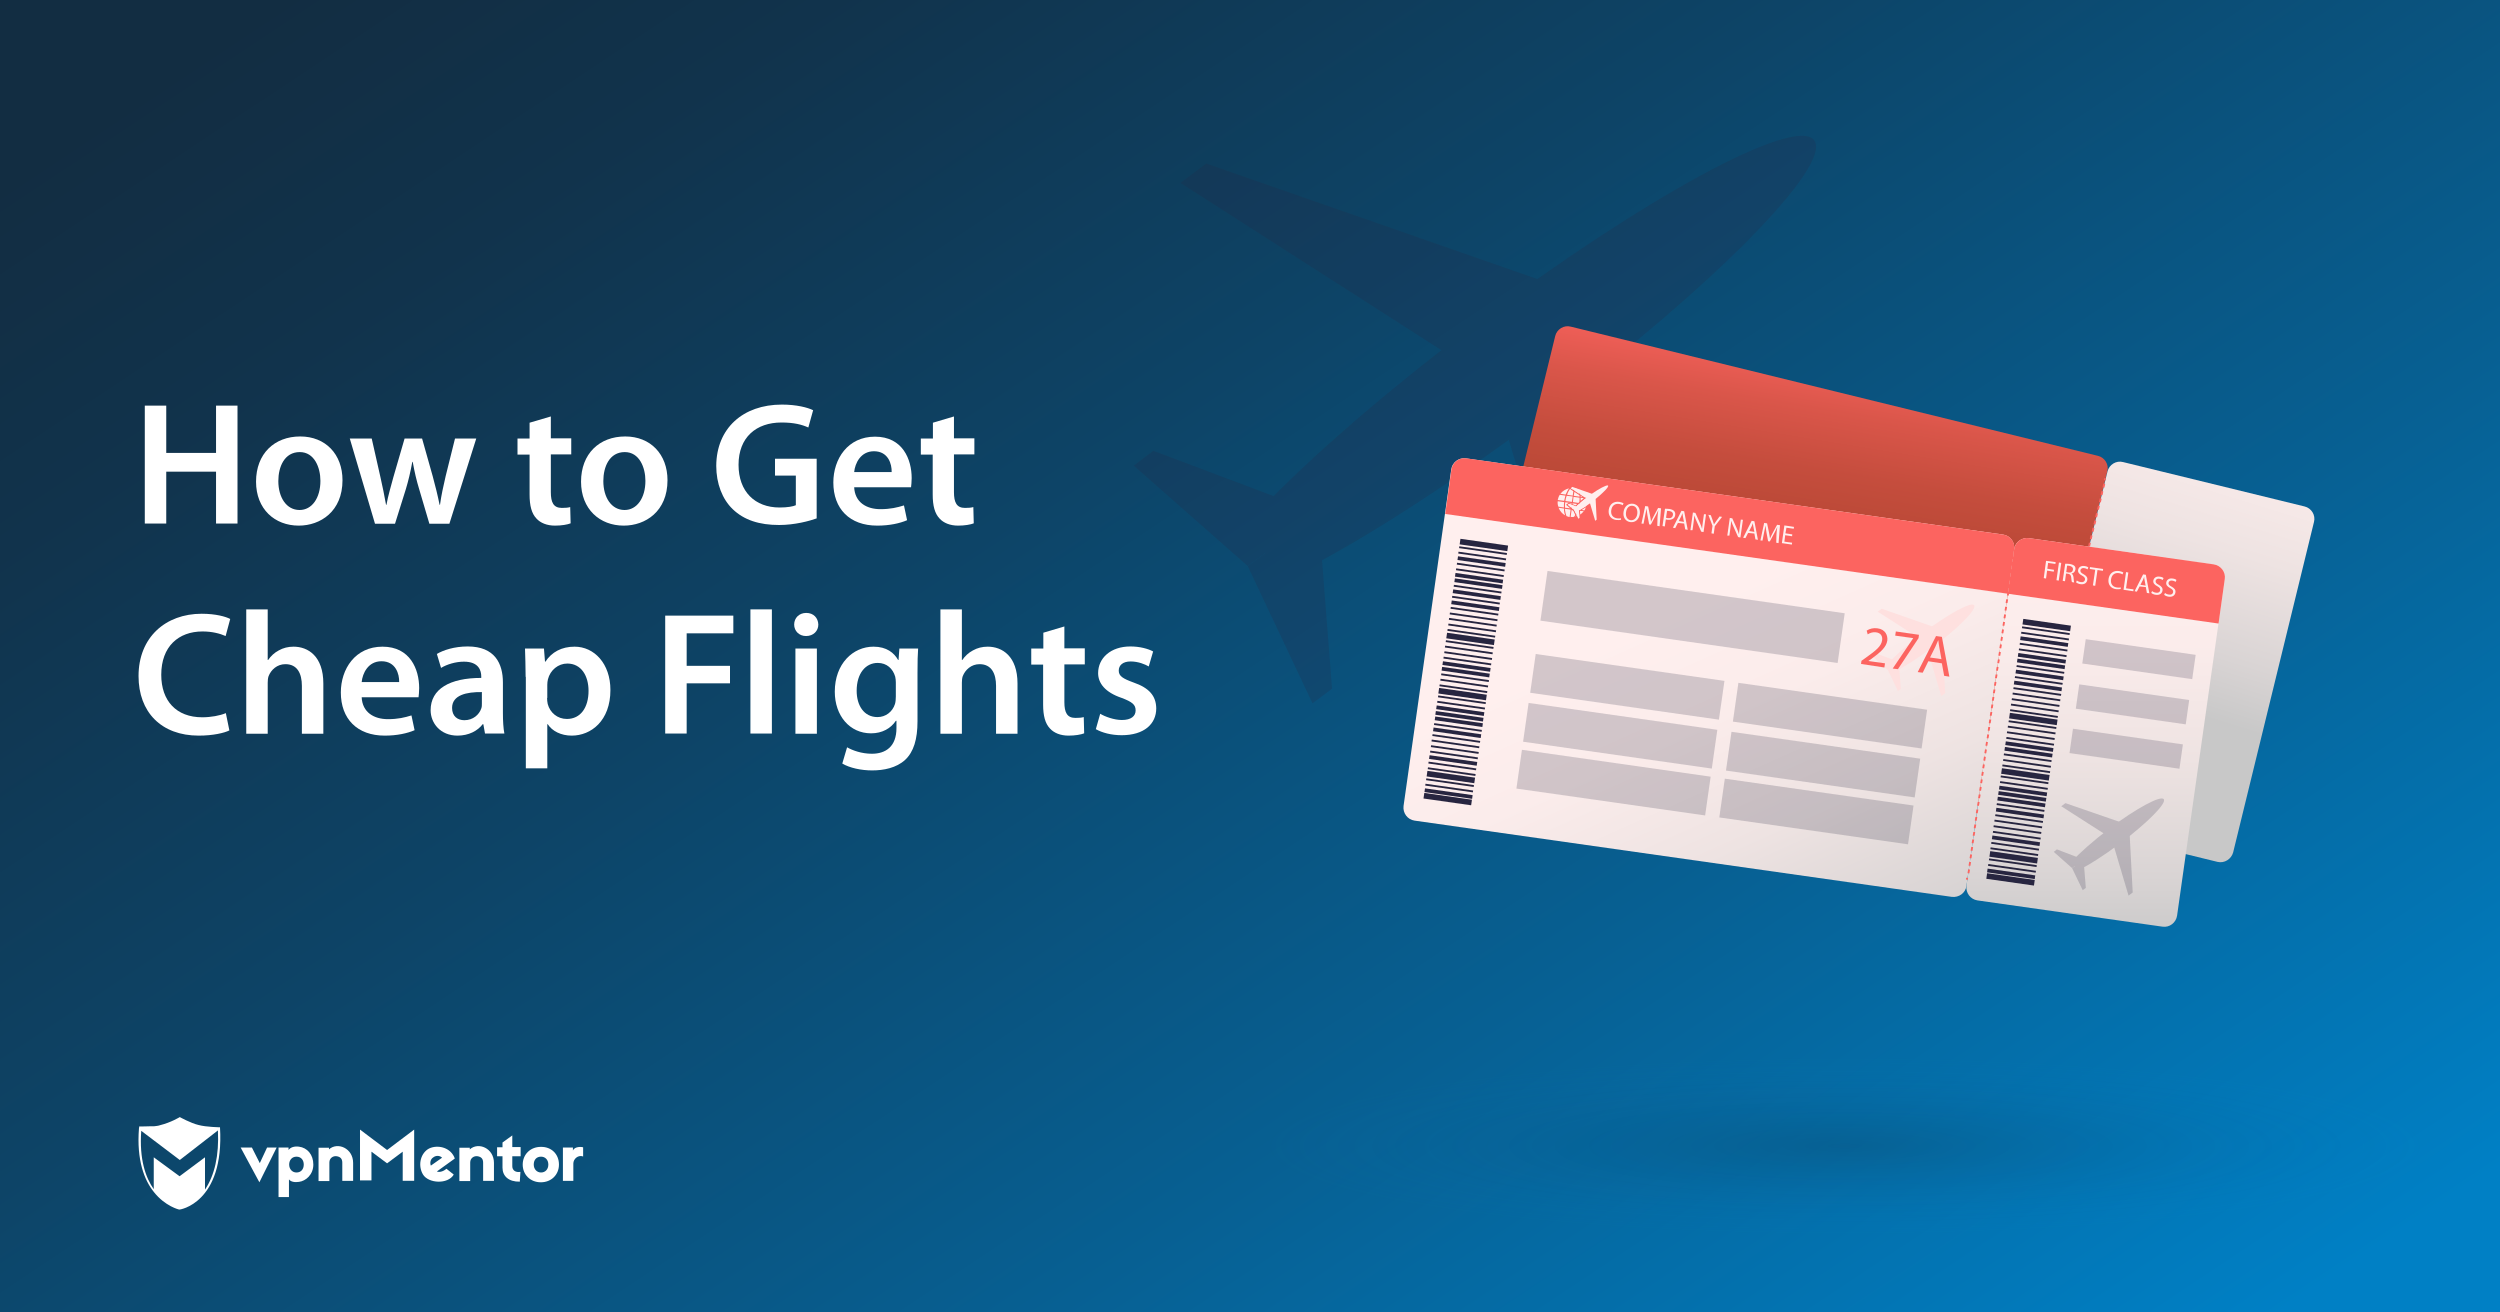 <?xml version="1.0" encoding="utf-8"?>
<!-- Generator: Adobe Illustrator 18.0.0, SVG Export Plug-In . SVG Version: 6.00 Build 0)  -->
<!DOCTYPE svg PUBLIC "-//W3C//DTD SVG 1.1//EN" "http://www.w3.org/Graphics/SVG/1.1/DTD/svg11.dtd">
<svg version="1.1" id="Layer_1" xmlns="http://www.w3.org/2000/svg" xmlns:xlink="http://www.w3.org/1999/xlink" x="0px" y="0px"
	 viewBox="0 0 1200 630" enable-background="new 0 0 1200 630" xml:space="preserve">
<rect x="0" y="0" width="1200" height="630" fill="#333333" stroke="none"/>
<linearGradient id="SVGID_1_" gradientUnits="userSpaceOnUse" x1="311.151" y1="-119.751" x2="897.152" y2="762.249">
	<stop  offset="0" style="stop-color:#122D42"/>
	<stop  offset="0.141" style="stop-color:#11334C"/>
	<stop  offset="0.381" style="stop-color:#0D4467"/>
	<stop  offset="0.691" style="stop-color:#076093"/>
	<stop  offset="1" style="stop-color:#0080C5"/>
</linearGradient>
<rect fill="url(#SVGID_1_)" width="1200" height="630"/>
<g opacity="0.2">
	<polygon fill="#272540" points="757.6,140.8 579,78.5 566.6,87.8 707.8,178.3 	"/>
	<polygon fill="#272540" points="768.7,155.6 778.9,344.5 766.5,353.9 718.9,193.1 	"/>
	<g>
		<polygon fill="#272540" points="632.8,246.2 553.6,216.4 544.2,223.5 598.9,271.7 		"/>
		<polygon fill="#272540" points="632.8,246.2 639.4,330.6 630,337.6 598.9,271.7 		"/>
	</g>
	<g>
		<path fill="#272540" d="M741.4,198.4C821.9,138,879.8,79.3,870.8,67.3c-9-11.9-81.5,27.4-161.9,87.8
			c-48.5,36.4-88.8,72.2-111.2,97.5l19.1,25.4C647.3,263.6,692.9,234.9,741.4,198.4z"/>
	</g>
</g>
<g>
	<g>
		
			<linearGradient id="SVGID_2_" gradientUnits="userSpaceOnUse" x1="876.707" y1="167.635" x2="867.182" y2="284.317" gradientTransform="matrix(0.997 8.070683e-002 -8.070683e-002 0.997 17.195 -74.182)">
			<stop  offset="0" style="stop-color:#FC6460"/>
			<stop  offset="3.042114e-002" style="stop-color:#F8625D"/>
			<stop  offset="0.282" style="stop-color:#DA564A"/>
			<stop  offset="0.531" style="stop-color:#C54D3D"/>
			<stop  offset="0.773" style="stop-color:#B84835"/>
			<stop  offset="1" style="stop-color:#B44632"/>
		</linearGradient>
		<path fill="url(#SVGID_2_)" d="M965.2,389.4l-253-62c-3.3-0.8-5.4-4.2-4.5-7.5l38.8-158.6c0.8-3.3,4.2-5.4,7.5-4.5l253,62
			c3.3,0.8,5.4,4.2,4.5,7.5l-38.8,158.6C971.9,388.2,968.5,390.2,965.2,389.4z"/>
		
			<linearGradient id="SVGID_3_" gradientUnits="userSpaceOnUse" x1="1048.245" y1="328.383" x2="1086.346" y2="156.93" gradientTransform="matrix(0.997 8.070683e-002 -8.070683e-002 0.997 17.195 -74.182)">
			<stop  offset="0" style="stop-color:#C8C8C8"/>
			<stop  offset="0.174" style="stop-color:#D9D4D4"/>
			<stop  offset="0.459" style="stop-color:#EEE3E2"/>
			<stop  offset="0.738" style="stop-color:#FBECEB"/>
			<stop  offset="1" style="stop-color:#FFEFEE"/>
		</linearGradient>
		<path fill="url(#SVGID_3_)" d="M1064.4,413.7l-87.1-21.3c-3.3-0.8-5.4-4.2-4.5-7.5l38.8-158.6c0.8-3.3,4.2-5.4,7.5-4.5l87.1,21.3
			c3.3,0.8,5.4,4.2,4.5,7.5l-38.8,158.6C1071,412.4,1067.7,414.5,1064.4,413.7z"/>
		<g>
			<g>
				
					<rect x="1010.2" y="229.6" transform="matrix(0.971 0.238 -0.238 0.971 83.771 -233.874)" fill="#FC6460" width="0.9" height="0.9"/>
			</g>
			<g>
				<path fill="#FC6460" d="M974.6,379l-0.9-0.2l0.4-1.8l0.9,0.2L974.6,379z M975.5,375.4l-0.9-0.2l0.4-1.8l0.9,0.2L975.5,375.4z
					 M976.3,371.9l-0.9-0.2l0.4-1.8l0.9,0.2L976.3,371.9z M977.2,368.4l-0.9-0.2l0.4-1.8l0.9,0.2L977.2,368.4z M978.1,364.8
					l-0.9-0.2l0.4-1.8l0.9,0.2L978.1,364.8z M978.9,361.3l-0.9-0.2l0.4-1.8l0.9,0.2L978.9,361.3z M979.8,357.8l-0.9-0.2l0.4-1.8
					l0.9,0.2L979.8,357.8z M980.7,354.2l-0.9-0.2l0.4-1.8l0.9,0.2L980.7,354.2z M981.5,350.7l-0.9-0.2l0.4-1.8l0.9,0.2L981.5,350.7z
					 M982.4,347.2l-0.9-0.2l0.4-1.8l0.9,0.2L982.4,347.2z M983.3,343.6l-0.9-0.2l0.4-1.8l0.9,0.2L983.3,343.6z M984.1,340.1
					l-0.9-0.2l0.4-1.8l0.9,0.2L984.1,340.1z M985,336.6l-0.9-0.2l0.4-1.8l0.9,0.2L985,336.6z M985.9,333l-0.9-0.2l0.4-1.8l0.9,0.2
					L985.9,333z M986.7,329.5l-0.9-0.2l0.4-1.8l0.9,0.2L986.7,329.5z M987.6,326l-0.9-0.2l0.4-1.8l0.9,0.2L987.6,326z M988.5,322.4
					l-0.9-0.2l0.4-1.8l0.9,0.2L988.5,322.4z M989.3,318.9l-0.9-0.2l0.4-1.8l0.9,0.2L989.3,318.9z M990.2,315.4l-0.9-0.2l0.4-1.8
					l0.9,0.2L990.2,315.4z M991.1,311.8l-0.9-0.2l0.4-1.8l0.9,0.2L991.1,311.8z M991.9,308.3l-0.9-0.2l0.4-1.8l0.9,0.2L991.9,308.3z
					 M992.8,304.8l-0.9-0.2l0.4-1.8l0.9,0.2L992.8,304.8z M993.6,301.2l-0.9-0.2l0.4-1.8l0.9,0.2L993.6,301.2z M994.5,297.7
					l-0.9-0.2l0.4-1.8l0.9,0.2L994.5,297.7z M995.4,294.2l-0.9-0.2l0.4-1.8l0.9,0.2L995.4,294.2z M996.2,290.6l-0.9-0.2l0.4-1.8
					l0.9,0.2L996.2,290.6z M997.1,287.1l-0.9-0.2l0.4-1.8l0.9,0.2L997.1,287.1z M998,283.6l-0.9-0.2l0.4-1.8l0.9,0.2L998,283.6z
					 M998.8,280.1l-0.9-0.2l0.4-1.8l0.9,0.2L998.8,280.1z M999.7,276.5l-0.9-0.2l0.4-1.8l0.9,0.2L999.7,276.5z M1000.6,273l-0.9-0.2
					l0.4-1.8l0.9,0.2L1000.6,273z M1001.4,269.5l-0.9-0.2l0.4-1.8l0.9,0.2L1001.4,269.5z M1002.3,265.9l-0.9-0.2l0.4-1.8l0.9,0.2
					L1002.3,265.9z M1003.2,262.4l-0.9-0.2l0.4-1.8l0.9,0.2L1003.2,262.4z M1004,258.9l-0.9-0.2l0.4-1.8l0.9,0.2L1004,258.9z
					 M1004.9,255.3l-0.9-0.2l0.4-1.8l0.9,0.2L1004.9,255.3z M1005.8,251.8l-0.9-0.2l0.4-1.8l0.9,0.2L1005.8,251.8z M1006.6,248.3
					l-0.9-0.2l0.4-1.8l0.9,0.2L1006.6,248.3z M1007.5,244.7l-0.9-0.2l0.4-1.8l0.9,0.2L1007.5,244.7z M1008.4,241.2l-0.9-0.2l0.4-1.8
					l0.9,0.2L1008.4,241.2z M1009.2,237.7l-0.9-0.2l0.4-1.8l0.9,0.2L1009.2,237.7z M1010.1,234.1l-0.9-0.2l0.4-1.8l0.9,0.2
					L1010.1,234.1z"/>
			</g>
			<g>
				
					<rect x="973.2" y="380.6" transform="matrix(0.971 0.238 -0.238 0.971 118.64 -220.734)" fill="#FC6460" width="0.9" height="0.9"/>
			</g>
		</g>
	</g>
	<g>
		
			<linearGradient id="SVGID_4_" gradientUnits="userSpaceOnUse" x1="918.205" y1="489.057" x2="814.595" y2="300.219" gradientTransform="matrix(0.997 8.070683e-002 -8.070683e-002 0.997 17.195 -74.182)">
			<stop  offset="0" style="stop-color:#C8C8C8"/>
			<stop  offset="0.174" style="stop-color:#D9D4D4"/>
			<stop  offset="0.459" style="stop-color:#EEE3E2"/>
			<stop  offset="0.738" style="stop-color:#FBECEB"/>
			<stop  offset="1" style="stop-color:#FFEFEE"/>
		</linearGradient>
		<path fill="url(#SVGID_4_)" d="M936.9,430.5L679,393.9c-3.4-0.5-5.7-3.6-5.3-7l22.9-161.6c0.5-3.4,3.6-5.7,7-5.3l257.9,36.6
			c3.4,0.5,5.7,3.6,5.3,7l-22.9,161.6C943.5,428.6,940.3,430.9,936.9,430.5z"/>
		<g>
			<polygon fill="#FEE0DF" points="930.4,301.7 903.2,292.2 901.3,293.6 922.8,307.4 			"/>
			<polygon fill="#FEE0DF" points="932.1,303.9 933.7,332.7 931.8,334.1 924.5,309.6 			"/>
			<g>
				<polygon fill="#FEE0DF" points="911.4,317.7 899.3,313.2 897.9,314.3 906.2,321.6 				"/>
				<polygon fill="#FEE0DF" points="911.4,317.7 912.4,330.6 911,331.7 906.2,321.6 				"/>
			</g>
			<g>
				<path fill="#FEE0DF" d="M927.9,310.5c12.3-9.2,21.1-18.1,19.7-20c-1.4-1.8-12.4,4.2-24.7,13.4c-7.4,5.6-13.5,11-16.9,14.9
					l2.9,3.9C913.6,320.4,920.6,316,927.9,310.5z"/>
			</g>
		</g>
		
			<rect x="740.6" y="283.7" transform="matrix(0.99 0.141 -0.141 0.99 49.611 -111.23)" opacity="0.2" fill="#272540" width="144.1" height="24.1"/>
		<linearGradient id="SVGID_5_" gradientUnits="userSpaceOnUse" x1="1005.946" y1="454.929" x2="1005.946" y2="257.282">
			<stop  offset="0" style="stop-color:#C8C8C8"/>
			<stop  offset="0.174" style="stop-color:#D9D4D4"/>
			<stop  offset="0.459" style="stop-color:#EEE3E2"/>
			<stop  offset="0.738" style="stop-color:#FBECEB"/>
			<stop  offset="1" style="stop-color:#FFEFEE"/>
		</linearGradient>
		<path fill="url(#SVGID_5_)" d="M1038,444.8l-88.8-12.6c-3.4-0.5-5.7-3.6-5.3-7l22.9-161.6c0.5-3.4,3.6-5.7,7-5.3l88.8,12.6
			c3.4,0.5,5.7,3.6,5.3,7L1045,439.5C1044.5,442.9,1041.4,445.3,1038,444.8z"/>
		<g opacity="0.2">
			<polygon fill="#272540" points="1020.3,395.5 991.4,385.5 989.4,387 1012.2,401.6 			"/>
			<polygon fill="#272540" points="1022.1,397.9 1023.7,428.4 1021.7,429.9 1014,404 			"/>
			<g>
				<polygon fill="#272540" points="1000.1,412.6 987.3,407.7 985.8,408.9 994.6,416.7 				"/>
				<polygon fill="#272540" points="1000.1,412.6 1001.2,426.2 999.7,427.3 994.6,416.7 				"/>
			</g>
			<g>
				<path fill="#272540" d="M1017.7,404.8c13-9.8,22.4-19.2,20.9-21.2c-1.5-1.9-13.2,4.4-26.2,14.2c-7.8,5.9-14.3,11.7-18,15.8
					l3.1,4.1C1002.5,415.4,1009.8,410.7,1017.7,404.8z"/>
			</g>
		</g>
		<path fill="#FC6460" d="M1062.6,270.9l-88.7-12.6c-3.4-0.5-6.6,1.9-7.1,5.3l-3,21.4l101.1,14.3l3-21.4
			C1068.4,274.6,1066,271.4,1062.6,270.9z"/>
		<g>
			<g>
				
					<rect x="953.8" y="420.3" transform="matrix(0.99 0.141 -0.141 0.99 68.809 -131.436)" fill="#272540" width="23.1" height="2.7"/>
			</g>
			<g>
				
					<rect x="954.1" y="418.1" transform="matrix(0.99 0.141 -0.141 0.99 68.44 -131.515)" fill="#272540" width="23.1" height="1.8"/>
			</g>
			<g>
				
					<rect x="954.5" y="415.9" transform="matrix(0.99 0.141 -0.141 0.99 68.072 -131.595)" fill="#272540" width="23.1" height="0.9"/>
			</g>
			<g>
				
					<rect x="954.9" y="413.2" transform="matrix(0.99 0.141 -0.141 0.99 67.702 -131.674)" fill="#272540" width="23.1" height="0.9"/>
			</g>
			<g>
				
					<rect x="955.3" y="409.7" transform="matrix(0.99 0.141 -0.141 0.99 67.333 -131.753)" fill="#272540" width="23.1" height="2.7"/>
			</g>
			<g>
				
					<rect x="955.6" y="407.9" transform="matrix(0.99 0.141 -0.141 0.99 66.964 -131.832)" fill="#272540" width="23.1" height="0.9"/>
			</g>
			<g>
				
					<rect x="956" y="405.3" transform="matrix(0.99 0.141 -0.141 0.99 66.595 -131.911)" fill="#272540" width="23.1" height="0.9"/>
			</g>
			<g>
				
					<rect x="956.4" y="402.2" transform="matrix(0.99 0.141 -0.141 0.99 66.226 -131.99)" fill="#272540" width="23.1" height="1.8"/>
			</g>
			<g>
				
					<rect x="956.8" y="400" transform="matrix(0.99 0.141 -0.141 0.99 65.857 -132.07)" fill="#272540" width="23.1" height="0.9"/>
			</g>
			<g>
				
					<rect x="957.1" y="397.3" transform="matrix(0.99 0.141 -0.141 0.99 65.488 -132.149)" fill="#272540" width="23.1" height="0.9"/>
			</g>
			<g>
				
					<rect x="957.5" y="394.6" transform="matrix(0.99 0.141 -0.141 0.99 65.119 -132.228)" fill="#272540" width="23.1" height="0.9"/>
			</g>
			<g>
				
					<rect x="957.9" y="392" transform="matrix(0.99 0.141 -0.141 0.99 64.75 -132.307)" fill="#272540" width="23.1" height="0.9"/>
			</g>
			<g>
				
					<rect x="958.3" y="388.9" transform="matrix(0.99 0.141 -0.141 0.99 64.381 -132.387)" fill="#272540" width="23.1" height="1.8"/>
			</g>
			<g>
				
					<rect x="958.6" y="386.7" transform="matrix(0.99 0.141 -0.141 0.99 64.012 -132.466)" fill="#272540" width="23.1" height="0.9"/>
			</g>
			<g>
				
					<rect x="959" y="383.6" transform="matrix(0.99 0.141 -0.141 0.99 63.643 -132.545)" fill="#272540" width="23.1" height="1.8"/>
			</g>
			<g>
				
					<rect x="959.4" y="380.9" transform="matrix(0.99 0.141 -0.141 0.99 63.274 -132.624)" fill="#272540" width="23.1" height="1.8"/>
			</g>
			<g>
				
					<rect x="959.8" y="378.3" transform="matrix(0.99 0.141 -0.141 0.99 62.905 -132.703)" fill="#272540" width="23.1" height="1.8"/>
			</g>
			<g>
				
					<rect x="960.2" y="376.1" transform="matrix(0.99 0.141 -0.141 0.99 62.536 -132.782)" fill="#272540" width="23.1" height="0.9"/>
			</g>
			<g>
				
					<rect x="960.5" y="373.4" transform="matrix(0.99 0.141 -0.141 0.99 62.167 -132.862)" fill="#272540" width="23.1" height="0.9"/>
			</g>
			<g>
				
					<rect x="960.9" y="369.9" transform="matrix(0.99 0.141 -0.141 0.99 61.798 -132.941)" fill="#272540" width="23.1" height="2.7"/>
			</g>
			<g>
				
					<rect x="961.3" y="368.1" transform="matrix(0.99 0.141 -0.141 0.99 61.429 -133.02)" fill="#272540" width="23.1" height="0.9"/>
			</g>
			<g>
				
					<rect x="961.7" y="365.5" transform="matrix(0.99 0.141 -0.141 0.99 61.06 -133.099)" fill="#272540" width="23.1" height="0.9"/>
			</g>
			<g>
				
					<rect x="962" y="362.8" transform="matrix(0.99 0.141 -0.141 0.99 60.691 -133.179)" fill="#272540" width="23.1" height="0.9"/>
			</g>
			<g>
				
					<rect x="962.4" y="359.7" transform="matrix(0.99 0.141 -0.141 0.99 60.322 -133.258)" fill="#272540" width="23.1" height="1.8"/>
			</g>
			<g>
				
					<rect x="962.8" y="357" transform="matrix(0.99 0.141 -0.141 0.99 59.953 -133.337)" fill="#272540" width="23.1" height="1.8"/>
			</g>
			<g>
				
					<rect x="963.2" y="354.9" transform="matrix(0.99 0.141 -0.141 0.99 59.584 -133.416)" fill="#272540" width="23.1" height="0.9"/>
			</g>
			<g>
				
					<rect x="963.5" y="352.2" transform="matrix(0.99 0.141 -0.141 0.99 59.215 -133.495)" fill="#272540" width="23.1" height="0.9"/>
			</g>
			<g>
				
					<rect x="963.9" y="349.5" transform="matrix(0.99 0.141 -0.141 0.99 58.846 -133.575)" fill="#272540" width="23.1" height="0.9"/>
			</g>
			<g>
				
					<rect x="964.3" y="346.9" transform="matrix(0.99 0.141 -0.141 0.99 58.477 -133.654)" fill="#272540" width="23.1" height="0.9"/>
			</g>
			<g>
				
					<rect x="964.7" y="343.3" transform="matrix(0.99 0.141 -0.141 0.99 58.108 -133.733)" fill="#272540" width="23.1" height="2.7"/>
			</g>
			<g>
				
					<rect x="965" y="341.6" transform="matrix(0.99 0.141 -0.141 0.99 57.739 -133.812)" fill="#272540" width="23.1" height="0.9"/>
			</g>
			<g>
				
					<rect x="965.4" y="338.9" transform="matrix(0.99 0.141 -0.141 0.99 57.37 -133.891)" fill="#272540" width="23.1" height="0.9"/>
			</g>
			<g>
				
					<rect x="965.8" y="336.3" transform="matrix(0.99 0.141 -0.141 0.99 57.001 -133.971)" fill="#272540" width="23.1" height="0.9"/>
			</g>
			<g>
				
					<rect x="966.2" y="333.6" transform="matrix(0.99 0.141 -0.141 0.99 56.632 -134.05)" fill="#272540" width="23.1" height="0.9"/>
			</g>
			<g>
				
					<rect x="966.6" y="331" transform="matrix(0.99 0.141 -0.141 0.99 56.263 -134.129)" fill="#272540" width="23.1" height="0.9"/>
			</g>
			<g>
				
					<rect x="966.9" y="327.9" transform="matrix(0.99 0.141 -0.141 0.99 55.894 -134.208)" fill="#272540" width="23.1" height="1.8"/>
			</g>
			<g>
				
					<rect x="967.3" y="325.7" transform="matrix(0.99 0.141 -0.141 0.99 55.525 -134.287)" fill="#272540" width="23.1" height="0.9"/>
			</g>
			<g>
				
					<rect x="967.7" y="322.6" transform="matrix(0.99 0.141 -0.141 0.99 55.156 -134.367)" fill="#272540" width="23.1" height="1.8"/>
			</g>
			<g>
				
					<rect x="968.1" y="320.4" transform="matrix(0.99 0.141 -0.141 0.99 54.787 -134.446)" fill="#272540" width="23.1" height="0.9"/>
			</g>
			<g>
				
					<rect x="968.4" y="317.3" transform="matrix(0.99 0.141 -0.141 0.99 54.418 -134.525)" fill="#272540" width="23.1" height="1.8"/>
			</g>
			<g>
				
					<rect x="968.8" y="314.6" transform="matrix(0.99 0.141 -0.141 0.99 54.049 -134.604)" fill="#272540" width="23.1" height="1.8"/>
			</g>
			<g>
				
					<rect x="969.2" y="312.4" transform="matrix(0.99 0.141 -0.141 0.99 53.68 -134.683)" fill="#272540" width="23.1" height="0.9"/>
			</g>
			<g>
				
					<rect x="969.6" y="309.7" transform="matrix(0.99 0.141 -0.141 0.99 53.311 -134.763)" fill="#272540" width="23.1" height="0.9"/>
			</g>
			<g>
				
					<rect x="969.9" y="306.6" transform="matrix(0.99 0.141 -0.141 0.99 52.942 -134.842)" fill="#272540" width="23.1" height="1.8"/>
			</g>
			<g>
				
					<rect x="970.3" y="304.4" transform="matrix(0.99 0.141 -0.141 0.99 52.573 -134.921)" fill="#272540" width="23.1" height="0.9"/>
			</g>
			<g>
				
					<rect x="970.7" y="301.8" transform="matrix(0.99 0.141 -0.141 0.99 52.204 -135)" fill="#272540" width="23.1" height="0.9"/>
			</g>
			<g>
				
					<rect x="971.1" y="298.2" transform="matrix(0.99 0.141 -0.141 0.99 51.835 -135.079)" fill="#272540" width="23.1" height="2.7"/>
			</g>
		</g>
		<g>
			<g>
				
					<rect x="683.6" y="381.9" transform="matrix(0.99 0.141 -0.141 0.99 60.744 -93.859)" fill="#272540" width="23.1" height="2.7"/>
			</g>
			<g>
				
					<rect x="684" y="379.7" transform="matrix(0.99 0.141 -0.141 0.99 60.375 -93.939)" fill="#272540" width="23.1" height="1.8"/>
			</g>
			<g>
				
					<rect x="684.3" y="377.5" transform="matrix(0.99 0.141 -0.141 0.99 60.006 -94.018)" fill="#272540" width="23.1" height="0.9"/>
			</g>
			<g>
				
					<rect x="684.7" y="374.9" transform="matrix(0.99 0.141 -0.141 0.99 59.637 -94.097)" fill="#272540" width="23.1" height="0.9"/>
			</g>
			<g>
				
					<rect x="685.1" y="371.3" transform="matrix(0.99 0.141 -0.141 0.99 59.268 -94.176)" fill="#272540" width="23.1" height="2.7"/>
			</g>
			<g>
				
					<rect x="685.5" y="369.6" transform="matrix(0.99 0.141 -0.141 0.99 58.899 -94.255)" fill="#272540" width="23.1" height="0.9"/>
			</g>
			<g>
				
					<rect x="685.8" y="366.9" transform="matrix(0.99 0.141 -0.141 0.99 58.53 -94.335)" fill="#272540" width="23.1" height="0.9"/>
			</g>
			<g>
				
					<rect x="686.2" y="363.8" transform="matrix(0.99 0.141 -0.141 0.99 58.161 -94.414)" fill="#272540" width="23.1" height="1.8"/>
			</g>
			<g>
				
					<rect x="686.6" y="361.6" transform="matrix(0.99 0.141 -0.141 0.99 57.792 -94.493)" fill="#272540" width="23.1" height="0.9"/>
			</g>
			<g>
				
					<rect x="687" y="359" transform="matrix(0.99 0.141 -0.141 0.99 57.423 -94.572)" fill="#272540" width="23.1" height="0.9"/>
			</g>
			<g>
				
					<rect x="687.3" y="356.3" transform="matrix(0.99 0.141 -0.141 0.99 57.054 -94.651)" fill="#272540" width="23.1" height="0.9"/>
			</g>
			<g>
				
					<rect x="687.7" y="353.7" transform="matrix(0.99 0.141 -0.141 0.99 56.685 -94.731)" fill="#272540" width="23.1" height="0.9"/>
			</g>
			<g>
				
					<rect x="688.1" y="350.5" transform="matrix(0.99 0.141 -0.141 0.99 56.316 -94.81)" fill="#272540" width="23.1" height="1.8"/>
			</g>
			<g>
				
					<rect x="688.5" y="348.4" transform="matrix(0.99 0.141 -0.141 0.99 55.947 -94.889)" fill="#272540" width="23.1" height="0.9"/>
			</g>
			<g>
				
					<rect x="688.9" y="345.2" transform="matrix(0.99 0.141 -0.141 0.99 55.578 -94.968)" fill="#272540" width="23.1" height="1.8"/>
			</g>
			<g>
				
					<rect x="689.2" y="342.6" transform="matrix(0.99 0.141 -0.141 0.99 55.209 -95.048)" fill="#272540" width="23.1" height="1.8"/>
			</g>
			<g>
				
					<rect x="689.6" y="339.9" transform="matrix(0.99 0.141 -0.141 0.99 54.84 -95.127)" fill="#272540" width="23.1" height="1.8"/>
			</g>
			<g>
				
					<rect x="690" y="337.7" transform="matrix(0.99 0.141 -0.141 0.99 54.471 -95.206)" fill="#272540" width="23.1" height="0.9"/>
			</g>
			<g>
				
					<rect x="690.4" y="335.1" transform="matrix(0.99 0.141 -0.141 0.99 54.102 -95.285)" fill="#272540" width="23.1" height="0.9"/>
			</g>
			<g>
				
					<rect x="690.7" y="331.5" transform="matrix(0.99 0.141 -0.141 0.99 53.733 -95.364)" fill="#272540" width="23.1" height="2.7"/>
			</g>
			<g>
				
					<rect x="691.1" y="329.8" transform="matrix(0.99 0.141 -0.141 0.99 53.364 -95.444)" fill="#272540" width="23.1" height="0.9"/>
			</g>
			<g>
				
					<rect x="691.5" y="327.1" transform="matrix(0.99 0.141 -0.141 0.99 52.995 -95.523)" fill="#272540" width="23.1" height="0.9"/>
			</g>
			<g>
				
					<rect x="691.9" y="324.5" transform="matrix(0.99 0.141 -0.141 0.99 52.626 -95.602)" fill="#272540" width="23.1" height="0.9"/>
			</g>
			<g>
				
					<rect x="692.2" y="321.4" transform="matrix(0.99 0.141 -0.141 0.99 52.257 -95.681)" fill="#272540" width="23.1" height="1.8"/>
			</g>
			<g>
				
					<rect x="692.6" y="318.7" transform="matrix(0.99 0.141 -0.141 0.99 51.888 -95.76)" fill="#272540" width="23.1" height="1.8"/>
			</g>
			<g>
				
					<rect x="693" y="316.5" transform="matrix(0.99 0.141 -0.141 0.99 51.519 -95.84)" fill="#272540" width="23.1" height="0.9"/>
			</g>
			<g>
				
					<rect x="693.4" y="313.9" transform="matrix(0.99 0.141 -0.141 0.99 51.15 -95.919)" fill="#272540" width="23.1" height="0.9"/>
			</g>
			<g>
				
					<rect x="693.7" y="311.2" transform="matrix(0.99 0.141 -0.141 0.99 50.781 -95.998)" fill="#272540" width="23.1" height="0.9"/>
			</g>
			<g>
				
					<rect x="694.1" y="308.6" transform="matrix(0.99 0.141 -0.141 0.99 50.412 -96.077)" fill="#272540" width="23.1" height="0.9"/>
			</g>
			<g>
				
					<rect x="694.5" y="305" transform="matrix(0.99 0.141 -0.141 0.99 50.043 -96.156)" fill="#272540" width="23.1" height="2.7"/>
			</g>
			<g>
				
					<rect x="694.9" y="303.2" transform="matrix(0.99 0.141 -0.141 0.99 49.674 -96.236)" fill="#272540" width="23.1" height="0.9"/>
			</g>
			<g>
				
					<rect x="695.3" y="300.6" transform="matrix(0.99 0.141 -0.141 0.99 49.305 -96.315)" fill="#272540" width="23.1" height="0.9"/>
			</g>
			<g>
				
					<rect x="695.6" y="297.9" transform="matrix(0.99 0.141 -0.141 0.99 48.936 -96.394)" fill="#272540" width="23.1" height="0.9"/>
			</g>
			<g>
				
					<rect x="696" y="295.3" transform="matrix(0.99 0.141 -0.141 0.99 48.567 -96.473)" fill="#272540" width="23.1" height="0.9"/>
			</g>
			<g>
				
					<rect x="696.4" y="292.6" transform="matrix(0.99 0.141 -0.141 0.99 48.198 -96.552)" fill="#272540" width="23.1" height="0.9"/>
			</g>
			<g>
				
					<rect x="696.8" y="289.5" transform="matrix(0.99 0.141 -0.141 0.99 47.829 -96.632)" fill="#272540" width="23.1" height="1.8"/>
			</g>
			<g>
				
					<rect x="697.1" y="287.3" transform="matrix(0.99 0.141 -0.141 0.99 47.46 -96.711)" fill="#272540" width="23.1" height="0.9"/>
			</g>
			<g>
				
					<rect x="697.5" y="284.2" transform="matrix(0.99 0.141 -0.141 0.99 47.091 -96.79)" fill="#272540" width="23.1" height="1.8"/>
			</g>
			<g>
				
					<rect x="697.9" y="282" transform="matrix(0.99 0.141 -0.141 0.99 46.722 -96.869)" fill="#272540" width="23.1" height="0.9"/>
			</g>
			<g>
				
					<rect x="698.3" y="278.9" transform="matrix(0.99 0.141 -0.141 0.99 46.353 -96.948)" fill="#272540" width="23.1" height="1.8"/>
			</g>
			<g>
				
					<rect x="698.6" y="276.3" transform="matrix(0.99 0.141 -0.141 0.99 45.984 -97.028)" fill="#272540" width="23.1" height="1.8"/>
			</g>
			<g>
				
					<rect x="699" y="274.1" transform="matrix(0.99 0.141 -0.141 0.99 45.615 -97.107)" fill="#272540" width="23.1" height="0.9"/>
			</g>
			<g>
				
					<rect x="699.4" y="271.4" transform="matrix(0.99 0.141 -0.141 0.99 45.246 -97.186)" fill="#272540" width="23.1" height="0.9"/>
			</g>
			<g>
				
					<rect x="699.8" y="268.3" transform="matrix(0.99 0.141 -0.141 0.99 44.877 -97.265)" fill="#272540" width="23.1" height="1.8"/>
			</g>
			<g>
				
					<rect x="700.1" y="266.1" transform="matrix(0.99 0.141 -0.141 0.99 44.508 -97.344)" fill="#272540" width="23.1" height="0.9"/>
			</g>
			<g>
				
					<rect x="700.5" y="263.5" transform="matrix(0.99 0.141 -0.141 0.99 44.139 -97.424)" fill="#272540" width="23.1" height="0.9"/>
			</g>
			<g>
				
					<rect x="700.9" y="259.9" transform="matrix(0.99 0.141 -0.141 0.99 43.77 -97.503)" fill="#272540" width="23.1" height="2.7"/>
			</g>
		</g>
		<g>
			<path fill="#FFEFEE" d="M982.1,269.2l4.6,0.6l-0.1,0.9l-3.5-0.5l-0.4,2.8l3.2,0.5l-0.1,0.9l-3.2-0.5l-0.5,3.8l-1.1-0.2
				L982.1,269.2z"/>
			<path fill="#FFEFEE" d="M989.4,270.2l-1.2,8.5l-1.1-0.2l1.2-8.5L989.4,270.2z"/>
			<path fill="#FFEFEE" d="M991.3,270.6c0.6,0,1.4,0,2.1,0.1c1.2,0.2,1.9,0.5,2.4,1c0.4,0.4,0.5,1.1,0.4,1.7c-0.2,1.1-1,1.8-1.9,1.9
				l0,0c0.6,0.3,0.9,1,1,1.9c0.1,1.2,0.2,2.1,0.3,2.4l-1.1-0.2c-0.1-0.3-0.2-1-0.3-2.1c-0.1-1.2-0.5-1.7-1.5-1.9l-1-0.1l-0.5,3.7
				l-1.1-0.2L991.3,270.6z M991.8,274.6l1.1,0.2c1.2,0.2,2-0.4,2.1-1.3c0.2-1.1-0.6-1.7-1.7-1.9c-0.5-0.1-0.9-0.1-1.1-0.1
				L991.8,274.6z"/>
			<path fill="#FFEFEE" d="M996.9,278.6c0.4,0.4,1.1,0.7,1.9,0.8c1.1,0.2,1.9-0.3,2-1.2c0.1-0.8-0.3-1.3-1.4-1.9
				c-1.3-0.7-2.1-1.5-1.9-2.7c0.2-1.3,1.4-2.2,3.1-1.9c0.9,0.1,1.5,0.4,1.8,0.7l-0.4,0.9c-0.3-0.2-0.8-0.5-1.6-0.6
				c-1.2-0.2-1.7,0.5-1.8,1c-0.1,0.8,0.3,1.3,1.5,1.9c1.4,0.8,2,1.6,1.8,2.8c-0.2,1.3-1.3,2.3-3.3,2c-0.8-0.1-1.7-0.5-2.1-0.9
				L996.9,278.6z"/>
			<path fill="#FFEFEE" d="M1005.7,273.5l-2.6-0.4l0.1-0.9l6.3,0.9l-0.1,0.9l-2.6-0.4l-1.1,7.6l-1.1-0.2L1005.7,273.5z"/>
			<path fill="#FFEFEE" d="M1018,282.7c-0.4,0.1-1.3,0.2-2.3,0.1c-2.4-0.3-4-2.1-3.6-4.9c0.4-2.7,2.4-4.2,5.1-3.8
				c1.1,0.2,1.7,0.5,2,0.7l-0.4,0.9c-0.4-0.3-1-0.5-1.7-0.6c-2-0.3-3.5,0.8-3.8,3c-0.3,2.1,0.7,3.6,2.8,3.9c0.7,0.1,1.4,0.1,1.8-0.1
				L1018,282.7z"/>
			<path fill="#FFEFEE" d="M1020.5,274.6l1.1,0.2l-1.1,7.6l3.6,0.5l-0.1,0.9l-4.7-0.7L1020.5,274.6z"/>
			<path fill="#FFEFEE" d="M1027,281.5l-1.3,2.5l-1.1-0.2l4.1-8.1l1.3,0.2l1.7,8.9l-1.2-0.2l-0.5-2.8L1027,281.5z M1029.9,281.1
				l-0.5-2.6c-0.1-0.6-0.2-1.1-0.2-1.6l0,0c-0.2,0.5-0.4,1-0.6,1.5l-1.2,2.3L1029.9,281.1z"/>
			<path fill="#FFEFEE" d="M1033,283.7c0.4,0.4,1.1,0.7,1.9,0.8c1.1,0.2,1.9-0.3,2-1.2c0.1-0.8-0.3-1.3-1.4-1.9
				c-1.3-0.7-2.1-1.5-1.9-2.7c0.2-1.3,1.4-2.2,3.1-1.9c0.9,0.1,1.5,0.4,1.8,0.7l-0.4,0.9c-0.3-0.2-0.8-0.5-1.6-0.6
				c-1.2-0.2-1.7,0.5-1.8,1c-0.1,0.8,0.3,1.3,1.5,1.9c1.4,0.8,2,1.6,1.8,2.8c-0.2,1.3-1.3,2.3-3.3,2c-0.8-0.1-1.7-0.5-2.1-0.9
				L1033,283.7z"/>
			<path fill="#FFEFEE" d="M1039.2,284.6c0.4,0.4,1.1,0.7,1.9,0.8c1.1,0.2,1.9-0.3,2-1.2c0.1-0.8-0.3-1.3-1.4-1.9
				c-1.3-0.7-2.1-1.5-1.9-2.7c0.2-1.3,1.4-2.2,3.1-1.9c0.9,0.1,1.5,0.4,1.8,0.7l-0.4,0.9c-0.3-0.2-0.8-0.5-1.6-0.6
				c-1.2-0.2-1.7,0.5-1.8,1c-0.1,0.8,0.3,1.3,1.5,1.9c1.4,0.8,2,1.6,1.8,2.8c-0.2,1.3-1.3,2.3-3.3,2c-0.8-0.1-1.7-0.5-2.1-0.9
				L1039.2,284.6z"/>
		</g>
		<g>
			<path fill="#FC6460" d="M893.3,318.7l0.2-1.5l2.1-1.5c5.1-3.6,7.4-5.6,7.8-8.3c0.3-1.8-0.4-3.6-3-3.9c-1.6-0.2-3,0.4-3.9,1
				l-0.5-1.8c1.4-0.9,3.2-1.4,5.2-1.1c3.8,0.5,5,3.4,4.7,5.9c-0.5,3.2-3.2,5.5-7.4,8.6l-1.6,1.1l0,0.1l7.9,1.1l-0.3,2L893.3,318.7z"
				/>
			<path fill="#FC6460" d="M921.1,304.7l-0.2,1.6l-9.9,14.9l-2.5-0.3l9.8-14.5l0-0.1l-8.6-1.2l0.3-2L921.1,304.7z"/>
			<path fill="#FC6460" d="M925.6,317.4l-2.7,5.5l-2.4-0.3l8.8-17.3l2.8,0.4l3.6,19.1l-2.5-0.4l-1.1-6L925.6,317.4z M931.9,316.4
				l-1-5.5c-0.2-1.2-0.4-2.4-0.5-3.5l-0.1,0c-0.4,1-0.9,2.1-1.4,3.2l-2.5,5L931.9,316.4z"/>
		</g>
		<path fill="#FC6460" d="M961.5,256.6L703.8,220c-3.4-0.5-6.6,1.9-7.1,5.3l-3,21.4L963.8,285l3-21.4
			C967.3,260.2,965,257.1,961.5,256.6z"/>
		
			<rect x="732.2" y="343.4" transform="matrix(0.99 0.141 -0.141 0.99 57.275 -105.796)" opacity="0.2" fill="#272540" width="91.5" height="18.8"/>
		
			<rect x="729" y="365.9" transform="matrix(0.99 0.141 -0.141 0.99 60.411 -105.123)" opacity="0.2" fill="#272540" width="91.5" height="18.8"/>
		
			<rect x="829.6" y="357.2" transform="matrix(0.99 0.141 -0.141 0.99 60.181 -119.336)" opacity="0.2" fill="#272540" width="91.5" height="18.8"/>
		
			<rect x="735.6" y="319.9" transform="matrix(0.99 0.141 -0.141 0.99 54.006 -106.498)" opacity="0.2" fill="#272540" width="91.5" height="18.8"/>
		
			<rect x="832.9" y="333.7" transform="matrix(0.99 0.141 -0.141 0.99 56.912 -120.038)" opacity="0.2" fill="#272540" width="91.5" height="18.8"/>
		
			<rect x="826.4" y="379.7" transform="matrix(0.99 0.141 -0.141 0.99 63.317 -118.663)" opacity="0.2" fill="#272540" width="91.5" height="18.8"/>
		<g opacity="0.2">
			
				<rect x="1000.3" y="310" transform="matrix(0.99 0.141 -0.141 0.99 54.57 -141.138)" fill="#272540" width="53.3" height="11.8"/>
		</g>
		<g opacity="0.2">
			
				<rect x="997.2" y="331.7" transform="matrix(0.99 0.141 -0.141 0.99 57.585 -140.491)" fill="#272540" width="53.3" height="11.8"/>
		</g>
		<g opacity="0.2">
			
				<rect x="994.2" y="353" transform="matrix(0.99 0.141 -0.141 0.99 60.541 -139.856)" fill="#272540" width="53.3" height="11.8"/>
		</g>
		<g>
			<path fill="#FFEFEE" d="M778.1,249.5c-0.4,0.1-1.3,0.2-2.3,0.1c-2.4-0.3-4-2.1-3.6-4.9c0.4-2.7,2.4-4.2,5.1-3.8
				c1.1,0.2,1.7,0.5,2,0.7l-0.4,0.9c-0.4-0.3-1-0.5-1.7-0.6c-2-0.3-3.5,0.8-3.8,3c-0.3,2.1,0.7,3.6,2.8,3.9c0.7,0.1,1.4,0.1,1.8-0.1
				L778.1,249.5z"/>
			<path fill="#FFEFEE" d="M787.1,246.7c-0.4,2.9-2.4,4.2-4.6,3.9c-2.2-0.3-3.6-2.3-3.2-4.9c0.4-2.7,2.3-4.2,4.6-3.9
				C786.2,242.2,787.4,244.1,787.1,246.7z M780.5,245.9c-0.3,1.8,0.5,3.6,2.2,3.8c1.7,0.2,3-1.2,3.2-3.1c0.2-1.7-0.4-3.6-2.2-3.8
				C781.9,242.5,780.7,244,780.5,245.9z"/>
			<path fill="#FFEFEE" d="M795.6,248.5c0.1-1.2,0.2-2.6,0.4-3.7l0,0c-0.4,1-0.9,2-1.5,3.1l-2.1,3.9l-0.8-0.1l-0.8-4.2
				c-0.2-1.3-0.4-2.4-0.5-3.4l0,0c-0.2,1.1-0.4,2.5-0.7,3.7l-0.7,3.6l-1-0.1l1.8-8.4l1.4,0.2l0.9,4.3c0.2,1.1,0.4,2.1,0.5,3l0,0
				c0.3-0.8,0.8-1.7,1.3-2.7l2.1-3.9l1.4,0.2l-0.7,8.6l-1.1-0.2L795.6,248.5z"/>
			<path fill="#FFEFEE" d="M799.2,244.2c0.5,0,1.2,0,2.1,0.1c1.1,0.2,1.8,0.5,2.3,1c0.4,0.5,0.6,1.1,0.5,1.9
				c-0.1,0.8-0.4,1.3-0.9,1.7c-0.7,0.5-1.7,0.7-2.7,0.6c-0.3,0-0.6-0.1-0.9-0.2l-0.5,3.4l-1.1-0.2L799.2,244.2z M799.7,248.5
				c0.2,0.1,0.5,0.2,0.9,0.2c1.3,0.2,2.2-0.3,2.4-1.5c0.2-1.1-0.6-1.8-1.8-1.9c-0.5-0.1-0.9-0.1-1-0.1L799.7,248.5z"/>
			<path fill="#FFEFEE" d="M805.4,251l-1.3,2.5l-1.1-0.2l4.1-8.1l1.3,0.2l1.7,8.9l-1.2-0.2l-0.5-2.8L805.4,251z M808.3,250.5
				l-0.5-2.6c-0.1-0.6-0.2-1.1-0.2-1.6l0,0c-0.2,0.5-0.4,1-0.6,1.5l-1.2,2.3L808.3,250.5z"/>
			<path fill="#FFEFEE" d="M811.4,254.5l1.2-8.5l1.2,0.2l2.1,4.7c0.5,1.1,0.9,2.1,1.1,3l0,0c0.1-1.1,0.2-2.2,0.4-3.5l0.5-3.6l1,0.1
				l-1.2,8.5l-1.1-0.2l-2.1-4.7c-0.5-1-0.9-2.1-1.2-3.1l0,0c-0.1,1.1-0.2,2.1-0.4,3.5l-0.5,3.6L811.4,254.5z"/>
			<path fill="#FFEFEE" d="M821.5,256l0.5-3.6l-2-5.3l1.2,0.2l0.9,2.5c0.2,0.7,0.4,1.2,0.6,1.9l0,0c0.3-0.5,0.7-1,1.1-1.6l1.6-2.2
				l1.2,0.2l-3.5,4.5l-0.5,3.6L821.5,256z"/>
			<path fill="#FFEFEE" d="M829.1,257.1l1.2-8.5l1.2,0.2l2.1,4.7c0.5,1.1,0.9,2.1,1.1,3l0,0c0.1-1.1,0.2-2.2,0.4-3.5l0.5-3.6l1,0.1
				l-1.2,8.5l-1.1-0.2l-2.1-4.7c-0.5-1-0.9-2.1-1.2-3.1l0,0c-0.1,1.1-0.2,2.1-0.4,3.5l-0.5,3.6L829.1,257.1z"/>
			<path fill="#FFEFEE" d="M839.1,255.8l-1.3,2.5l-1.1-0.2l4.1-8.1l1.3,0.2l1.7,8.9l-1.2-0.2l-0.5-2.8L839.1,255.8z M842.1,255.3
				l-0.5-2.6c-0.1-0.6-0.2-1.1-0.2-1.6l0,0c-0.2,0.5-0.4,1-0.6,1.5l-1.2,2.3L842.1,255.3z"/>
			<path fill="#FFEFEE" d="M852.7,256.6c0.1-1.2,0.2-2.6,0.4-3.7l0,0c-0.4,1-0.9,2-1.5,3.1l-2.1,3.9l-0.8-0.1l-0.8-4.2
				c-0.2-1.3-0.4-2.4-0.5-3.4l0,0c-0.2,1.1-0.4,2.5-0.7,3.7l-0.7,3.6l-1-0.1l1.8-8.4l1.4,0.2l0.9,4.3c0.2,1.1,0.4,2.1,0.5,3l0,0
				c0.3-0.8,0.8-1.7,1.3-2.7l2.1-3.9l1.4,0.2l-0.7,8.6l-1.1-0.2L852.7,256.6z"/>
			<path fill="#FFEFEE" d="M860.2,257.4l-3.3-0.5l-0.4,3.1l3.7,0.5l-0.1,0.9l-4.8-0.7l1.2-8.5l4.6,0.7l-0.1,0.9l-3.5-0.5L857,256
				l3.3,0.5L860.2,257.4z"/>
		</g>
		<g>
			<g>
				
					<rect x="965.9" y="267" transform="matrix(0.99 0.141 -0.141 0.99 47.156 -133.107)" fill="#FC6460" width="0.9" height="0.9"/>
			</g>
			<g>
				<path fill="#FC6460" d="M945.3,419.2l-0.9-0.1l0.3-1.8l0.9,0.1L945.3,419.2z M945.8,415.6l-0.9-0.1l0.3-1.8l0.9,0.1L945.8,415.6
					z M946.3,412l-0.9-0.1l0.3-1.8l0.9,0.1L946.3,412z M946.8,408.4l-0.9-0.1l0.3-1.8l0.9,0.1L946.8,408.4z M947.3,404.8l-0.9-0.1
					l0.3-1.8l0.9,0.1L947.3,404.8z M947.8,401.2l-0.9-0.1l0.3-1.8l0.9,0.1L947.8,401.2z M948.3,397.6l-0.9-0.1l0.3-1.8l0.9,0.1
					L948.3,397.6z M948.8,394l-0.9-0.1l0.3-1.8l0.9,0.1L948.8,394z M949.3,390.4l-0.9-0.1l0.3-1.8l0.9,0.1L949.3,390.4z
					 M949.9,386.8l-0.9-0.1l0.3-1.8l0.9,0.1L949.9,386.8z M950.4,383.2l-0.9-0.1l0.3-1.8l0.9,0.1L950.4,383.2z M950.9,379.6
					l-0.9-0.1l0.3-1.8l0.9,0.1L950.9,379.6z M951.4,376l-0.9-0.1l0.3-1.8l0.9,0.1L951.4,376z M951.9,372.4l-0.9-0.1l0.3-1.8l0.9,0.1
					L951.9,372.4z M952.4,368.8l-0.9-0.1l0.3-1.8l0.9,0.1L952.4,368.8z M952.9,365.2L952,365l0.3-1.8l0.9,0.1L952.9,365.2z
					 M953.4,361.6l-0.9-0.1l0.3-1.8l0.9,0.1L953.4,361.6z M953.9,358l-0.9-0.1l0.3-1.8l0.9,0.1L953.9,358z M954.5,354.4l-0.9-0.1
					l0.3-1.8l0.9,0.1L954.5,354.4z M955,350.8l-0.9-0.1l0.3-1.8l0.9,0.1L955,350.8z M955.5,347.2l-0.9-0.1l0.3-1.8l0.9,0.1
					L955.5,347.2z M956,343.6l-0.9-0.1l0.3-1.8l0.9,0.1L956,343.6z M956.5,340l-0.9-0.1l0.3-1.8l0.9,0.1L956.5,340z M957,336.4
					l-0.9-0.1l0.3-1.8l0.9,0.1L957,336.4z M957.5,332.8l-0.9-0.1l0.3-1.8l0.9,0.1L957.5,332.8z M958,329.2l-0.9-0.1l0.3-1.8l0.9,0.1
					L958,329.2z M958.5,325.6l-0.9-0.1l0.3-1.8l0.9,0.1L958.5,325.6z M959,322l-0.9-0.1l0.3-1.8l0.9,0.1L959,322z M959.6,318.4
					l-0.9-0.1l0.3-1.8l0.9,0.1L959.6,318.4z M960.1,314.8l-0.9-0.1l0.3-1.8l0.9,0.1L960.1,314.8z M960.6,311.2l-0.9-0.1l0.3-1.8
					l0.9,0.1L960.6,311.2z M961.1,307.6l-0.9-0.1l0.3-1.8l0.9,0.1L961.1,307.6z M961.6,304l-0.9-0.1l0.3-1.8l0.9,0.1L961.6,304z
					 M962.1,300.4l-0.9-0.1l0.3-1.8l0.9,0.1L962.1,300.4z M962.6,296.8l-0.9-0.1l0.3-1.8l0.9,0.1L962.6,296.8z M963.1,293.1
					l-0.9-0.1l0.3-1.8l0.9,0.1L963.1,293.1z M963.6,289.5l-0.9-0.1l0.3-1.8l0.9,0.1L963.6,289.5z M964.2,285.9l-0.9-0.1l0.3-1.8
					l0.9,0.1L964.2,285.9z M964.7,282.3l-0.9-0.1l0.3-1.8l0.9,0.1L964.7,282.3z M965.2,278.7l-0.9-0.1l0.3-1.8l0.9,0.1L965.2,278.7z
					 M965.7,275.1l-0.9-0.1l0.3-1.8l0.9,0.1L965.7,275.1z M966.2,271.5l-0.9-0.1l0.3-1.8l0.9,0.1L966.2,271.5z"/>
			</g>
			<g>
				
					<rect x="944" y="420.9" transform="matrix(0.99 0.141 -0.141 0.99 68.564 -128.512)" fill="#FC6460" width="0.9" height="0.9"/>
			</g>
		</g>
		<g>
			<g>
				<path fill="#FFEFEE" d="M758.2,238.9l-2.9-0.4L755,241l2.6,0.4c0.2-0.2,0.4-0.3,0.5-0.5C758.2,240.2,758.2,239.5,758.2,238.9z"
					/>
				<path fill="#FFEFEE" d="M758.2,238.4c0-0.3,0-0.5-0.1-0.7l-2.4-1.6l-0.3,1.9L758.2,238.4z"/>
				<path fill="#FFEFEE" d="M755.9,234.4l-0.2,1.1l2.3,1.5c-0.1-0.9-0.4-1.6-0.6-2.1C757,234.6,756.4,234.5,755.9,234.4z"/>
				<path fill="#FFEFEE" d="M754.9,237.9l0.3-2.1l-1.6-1.1l0,0c-0.4,0.6-1,1.5-1.4,2.8L754.9,237.9z"/>
				<path fill="#FFEFEE" d="M761.6,242c0.1-0.9,0-1.8-0.2-2.6l-0.4-0.1c-0.8,0.7-1.6,1.3-2.3,1.9c0,0.1,0,0.2,0,0.4L761.6,242z"/>
				<path fill="#FFEFEE" d="M751.4,240.5l3.1,0.4l0.4-2.6L752,238C751.7,238.7,751.5,239.6,751.4,240.5z"/>
				<path fill="#FFEFEE" d="M754.8,242l1.5,0.6c0.2-0.2,0.5-0.4,0.7-0.7l-2.2-0.3L754.8,242z"/>
				<path fill="#FFEFEE" d="M758.7,238.4l0.9,0.1l-0.9-0.6C758.7,238.1,758.7,238.3,758.7,238.4z"/>
				<polygon fill="#FFEFEE" points="753.2,241.4 754.3,241.8 754.4,241.5 753,241.3 				"/>
				<path fill="#FFEFEE" d="M757.7,245.1c-0.3,0.9-0.7,1.6-1,2.2l0.3,0.6c0.4-0.1,0.7-0.3,1-0.5l-0.2-2.2L757.7,245.1z"/>
				<path fill="#FFEFEE" d="M755.3,235.2l0.1-0.9c-0.5-0.1-1,0-1.5,0L755.3,235.2z"/>
				<path fill="#FFEFEE" d="M758.7,238.9c0,0.5,0,1,0,1.5c0.5-0.4,1-0.8,1.5-1.3L758.7,238.9z"/>
				<path fill="#FFEFEE" d="M758.1,235.2c0.2,0.5,0.4,1.2,0.5,2.2l2.2,1.4l0.4,0.1C760.6,237.3,759.5,236,758.1,235.2z"/>
				<path fill="#FFEFEE" d="M750.8,241l-3.1-0.4c-0.1,0.9,0,1.8,0.3,2.6l2.7,0.4C750.6,242.8,750.7,241.9,750.8,241z"/>
				<path fill="#FFEFEE" d="M756.4,247.8c-0.1,0.1-0.1,0.2-0.2,0.3c0.1,0,0.2-0.1,0.3-0.1L756.4,247.8z"/>
				<path fill="#FFEFEE" d="M748.1,243.7c0.6,1.5,1.7,2.9,3.2,3.7c-0.3-0.7-0.6-1.8-0.6-3.3L748.1,243.7z"/>
				<path fill="#FFEFEE" d="M751.9,247.7c0.5,0.2,1,0.4,1.5,0.5l0.5-3.6l-2.8-0.4C751.3,245.8,751.6,247,751.9,247.7z"/>
				<path fill="#FFEFEE" d="M755.3,245.4l-0.9-0.8l-0.5,3.5c0.5,0.1,1.1,0.1,1.6,0c0.2-0.2,0.4-0.5,0.6-0.9L755.3,245.4z"/>
				<path fill="#FFEFEE" d="M759.2,244.8l1.3,0.2c0.3-0.5,0.5-0.9,0.7-1.5C760.5,244,759.8,244.4,759.2,244.8z"/>
				<path fill="#FFEFEE" d="M753.7,244l-1.5-1.3l-0.5-0.4l0.5-0.4l0.6-0.4l0.2-0.2l-1.7-0.2c-0.1,1-0.2,1.8-0.1,2.6L753.7,244z"/>
				<path fill="#FFEFEE" d="M758.4,245.2l0.1,1.8c0.6-0.4,1.2-1,1.7-1.6L758.4,245.2C758.4,245.2,758.4,245.2,758.4,245.2z"/>
				<path fill="#FFEFEE" d="M757.4,244.5c0.2-0.7,0.4-1.6,0.6-2.5l-0.2,0c-0.5,0.4-0.9,0.8-1.2,1.2l-1.7-0.6l-0.2,1.6l0.1,0.1
					L757.4,244.5z"/>
				<polygon fill="#FFEFEE" points="753.1,241.9 752.5,242.3 754.1,243.6 754.3,242.3 				"/>
				<path fill="#FFEFEE" d="M751.4,237.9l-2.7-0.4c-0.5,0.7-0.8,1.6-1,2.5l3.1,0.4C751,239.5,751.2,238.7,751.4,237.9z"/>
				<path fill="#FFEFEE" d="M756.5,246.7c0.2-0.5,0.5-1,0.7-1.7l-1.9-0.3l0.4,0.4L756.5,246.7z"/>
				<path fill="#FFEFEE" d="M761.5,242.5l-3-0.4c-0.2,1-0.4,1.8-0.6,2.5l0.5,0.1c0.9-0.5,2-1.2,3.1-1.9
					C761.5,242.6,761.5,242.6,761.5,242.5z"/>
				<path fill="#FFEFEE" d="M753.1,234.4c-1.6,0.4-3.1,1.3-4.1,2.6l2.5,0.4C752.1,236,752.7,235,753.1,234.4z"/>
			</g>
			<path fill="#FFEFEE" d="M757.6,249l0.6-0.4l-0.3-3.6c1.5-0.8,3.3-2,5.3-3.4l2.5,8.4l0.7-0.6l-0.5-9.9c3.8-3.1,6.4-5.8,6-6.4
				c0-0.1-0.1-0.1-0.2-0.1c-0.9-0.1-4,1.5-7.6,4l-9.4-3.3l-0.7,0.6l7.4,4.7c-1.9,1.5-3.6,2.9-4.8,4.1l-3.4-1.3l-0.6,0.4l3.2,2.8
				L757.6,249z"/>
		</g>
	</g>
</g>
<g>
	<g>
		<path fill="#FFFFFF" d="M124.5,567.5l-9-16.7h5.4l3.8,7.5l3.5-7.5h4.6L124.5,567.5z"/>
		<path fill="#FFFFFF" d="M150.4,559c0,4.8-3.6,7.9-6.9,8.3c-2,0.3-3.9,0-4.8-1.2v8.5h-5v-23.8h4.8v1.2c0.9-1.3,2.8-1.9,5-1.6
			C147.5,550.9,150.4,554.2,150.4,559z M138.8,559c0,2.2,1.5,3.8,3.5,3.8c2.2,0,3.5-1.6,3.5-3.8s-1.3-3.8-3.5-3.8
			C140.2,555.2,138.8,556.8,138.8,559z"/>
		<path fill="#FFFFFF" d="M169.5,558.2v8.6h-5.2v-8.7c0-1.9-0.9-2.8-2.6-3.1c-1.7-0.3-3.6,0.8-3.6,3v8.9h-5.2v-16h5v0.8
			C162,548,169.5,551.1,169.5,558.2z"/>
		<path fill="#FFFFFF" d="M198.8,566.8h-5.5v-14l-7.5,5.6l-7.5-5.6v13.8h-5.5v-24.4l13,9.8l13-9.8V566.8L198.8,566.8z"/>
		<path fill="#FFFFFF" d="M217.5,554.4c0.3,0.4,0.7,1.3,0.8,1.7l-8.6,6.2c1.1,0.5,3,0.1,4.6-1.3l3.5,2.8c-2.8,4.8-12.2,4.3-14.8-0.1
			c-2.3-3.9-1.5-9.5,2.4-12.1C208.8,549.5,214.8,550.1,217.5,554.4z M206.8,559.5l5.4-3.8c-1.2-1.2-3.1-1.1-4.3-0.1
			C206.8,556.3,206.2,557.9,206.8,559.5z"/>
		<path fill="#FFFFFF" d="M249.9,555h-4v4.8c0,1.9,1.5,3.1,3.9,2.7l-0.3,4.7c-5.4,0.1-8.3-2.7-8.3-6.7V555h-2.6v-4.3h2.6v-2.3
			l4.7-3.4v5.6h4C249.9,550.6,249.9,555,249.9,555z"/>
		<path fill="#FFFFFF" d="M268.3,559c0,4.8-3.6,8.5-8.7,8.5c-5,0-8.7-3.6-8.7-8.5c0-4.8,3.6-8.5,8.7-8.5
			C264.7,550.4,268.3,554,268.3,559z M256.2,559c0,2.2,1.5,3.8,3.5,3.8s3.5-1.5,3.5-3.8s-1.5-3.8-3.5-3.8
			C257.5,555.2,256.2,556.7,256.2,559z"/>
		<path fill="#FFFFFF" d="M279.9,550.7v4.4c-2.4-0.9-4.7,1.2-4.7,3.4v8.3h-5v-16h4.8v1.5C275.8,550.1,279.5,550.5,279.9,550.7z"/>
		<path fill="#FFFFFF" d="M237.1,558.2v8.6h-5.2v-8.7c0-1.9-0.9-2.8-2.6-3.1c-1.7-0.3-3.6,0.8-3.6,3v8.9h-5.2v-16h5v0.8
			C229.6,548,237.1,551.1,237.1,558.2z"/>
		<path fill="#FFFFFF" d="M105.6,541.1c0,0-6.6-0.1-10.3-1.1c-3.8-0.9-9-3.8-9-3.8l0,0l0,0c0,0-4.2,2.6-9.5,3.9
			c-0.8,0.3-1.9,0.4-2.8,0.5c0,0,0,0-0.1,0c-0.3,0-0.4,0-0.7,0c-0.1,0-0.1,0-0.3,0c-0.1,0-0.3,0-0.4,0c-2.3,0.1-4.6,0.1-5.4,0.1
			c-0.1,0-0.3,0-0.3,0l0,0l0,0c0,0.3,0,0.7-0.1,0.9l0,0c-1.2,15.3,2.6,24.9,7.1,30.5l0,0c5.5,7,12.2,8.5,12.2,8.5l0,0l0,0
			C85.9,580.8,107.8,577.7,105.6,541.1z M98.4,571v-15.5l-12.2,9.1l-12.4-9.1v15.3c-3.9-5.5-7-14.4-6-28l18.5,14l18.3-14.2
			C105.2,554.6,103,564.2,98.4,571z"/>
	</g>
</g>
<g>
	<path fill="#FFFFFF" d="M79.8,194.7v22.7h23.9v-22.7h10.3v56.6h-10.3v-24.9H79.8v24.9H69.5v-56.6H79.8z"/>
	<path fill="#FFFFFF" d="M164.4,230.5c0,15-10.6,21.8-21,21.8c-11.5,0-20.5-7.9-20.5-21.1c0-13.4,8.8-21.7,21.2-21.7
		C156.3,209.5,164.4,218.1,164.4,230.5z M133.6,230.9c0,7.9,3.9,13.9,10.2,13.9c5.9,0,10-5.7,10-14c0-6.4-2.9-13.8-9.9-13.8
		C136.5,217,133.6,224.1,133.6,230.9z"/>
	<path fill="#FFFFFF" d="M178.4,210.4l4.2,18.6c1,4.4,1.9,8.8,2.7,13.3h0.2c0.8-4.5,2.2-9,3.3-13.2l5.4-18.6h8.4l5.1,18.1
		c1.3,4.8,2.4,9.2,3.3,13.7h0.2c0.6-4.5,1.6-8.9,2.7-13.7l4.5-18.1h10.2l-12.9,40.9h-9.6l-4.9-16.6c-1.3-4.3-2.2-8.1-3.1-13.1h-0.2
		c-0.9,5-1.9,9.1-3.1,13.1l-5.2,16.6H180l-12.1-40.9H178.4z"/>
	<path fill="#FFFFFF" d="M264.4,199.9v10.5h9.8v7.7h-9.8v18.1c0,5,1.3,7.6,5.3,7.6c1.8,0,2.9-0.1,4-0.4l0.2,7.8
		c-1.5,0.6-4.3,1.1-7.5,1.1c-3.9,0-7-1.3-8.9-3.4c-2.3-2.4-3.3-6.1-3.3-11.5v-19.2h-5.8v-7.7h5.8v-7.6L264.4,199.9z"/>
	<path fill="#FFFFFF" d="M320.4,230.5c0,15-10.6,21.8-21,21.8c-11.5,0-20.5-7.9-20.5-21.1c0-13.4,8.8-21.7,21.2-21.7
		C312.3,209.5,320.4,218.1,320.4,230.5z M289.6,230.9c0,7.9,3.9,13.9,10.2,13.9c5.9,0,10-5.7,10-14c0-6.4-2.9-13.8-9.9-13.8
		C292.5,217,289.6,224.1,289.6,230.9z"/>
	<path fill="#FFFFFF" d="M392.1,248.8c-3.6,1.3-10.7,3.2-18.1,3.2c-9.6,0-16.9-2.4-22.3-7.6c-5-4.8-7.9-12.3-7.9-20.8
		c0.1-18,12.8-29.4,31.5-29.4c7,0,12.4,1.4,15,2.7l-2.3,8.3c-3.1-1.4-6.9-2.4-12.9-2.4c-12.1,0-20.6,7.1-20.6,20.3
		c0,12.9,7.9,20.5,19.7,20.5c3.8,0,6.5-0.5,7.8-1.1v-14.2h-10v-8.1h20V248.8z"/>
	<path fill="#FFFFFF" d="M410,233.8c0.3,7.4,6,10.6,12.6,10.6c4.8,0,8.1-0.8,11.3-1.8l1.5,7.1c-3.5,1.5-8.4,2.6-14.3,2.6
		c-13.3,0-21.1-8.1-21.1-20.7c0-11.3,6.9-22,20-22c13.3,0,17.6,10.9,17.6,19.9c0,1.9-0.2,3.4-0.3,4.4H410z M428,226.6
		c0.1-3.8-1.6-10-8.5-10c-6.4,0-9.1,5.8-9.5,10H428z"/>
	<path fill="#FFFFFF" d="M457.9,199.9v10.5h9.8v7.7h-9.8v18.1c0,5,1.3,7.6,5.3,7.6c1.8,0,2.9-0.1,4-0.4l0.2,7.8
		c-1.5,0.6-4.3,1.1-7.5,1.1c-3.9,0-7-1.3-8.9-3.4c-2.3-2.4-3.3-6.1-3.3-11.5v-19.2H442v-7.7h5.8v-7.6L457.9,199.9z"/>
	<path fill="#FFFFFF" d="M110.1,350.6c-2.4,1.2-7.8,2.5-14.7,2.5c-18,0-28.9-11.3-28.9-28.6c0-18.6,13-29.9,30.3-29.9
		c6.8,0,11.6,1.4,13.7,2.5l-2.2,8.2c-2.7-1.2-6.5-2.2-11.1-2.2c-11.5,0-19.8,7.2-19.8,20.8c0,12.5,7.2,20.4,19.7,20.4
		c4.1,0,8.5-0.8,11.3-2L110.1,350.6z"/>
	<path fill="#FFFFFF" d="M118.2,292.5h10.3v24.3h0.2c1.3-1.9,3-3.5,5.1-4.6c2.1-1.2,4.5-1.8,7.1-1.8c7,0,14.3,4.6,14.3,17.7v24.1
		h-10.3v-23c0-5.9-2.2-10.4-7.9-10.4c-4,0-6.9,2.7-8.1,5.8c-0.3,0.9-0.4,2-0.4,3.1v24.5h-10.3V292.5z"/>
	<path fill="#FFFFFF" d="M173.6,334.6c0.3,7.4,6,10.6,12.6,10.6c4.8,0,8.1-0.8,11.3-1.8l1.5,7.1c-3.5,1.5-8.4,2.6-14.3,2.6
		c-13.3,0-21.1-8.1-21.1-20.7c0-11.3,6.9-22,20-22c13.3,0,17.6,10.9,17.6,19.9c0,1.9-0.2,3.4-0.3,4.4H173.6z M191.6,327.4
		c0.1-3.8-1.6-10-8.5-10c-6.4,0-9.1,5.8-9.5,10H191.6z"/>
	<path fill="#FFFFFF" d="M241.4,342.3c0,3.7,0.2,7.3,0.7,9.8h-9.3l-0.8-4.5h-0.3c-2.4,3.2-6.7,5.5-12.1,5.5c-8.2,0-12.9-6-12.9-12.2
		c0-10.2,9.2-15.5,24.3-15.5v-0.7c0-2.7-1.1-7.1-8.3-7.1c-4,0-8.2,1.3-11,3l-2-6.7c3-1.8,8.3-3.6,14.8-3.6
		c13.1,0,16.9,8.3,16.9,17.3V342.3z M231.3,332.2c-7.3-0.1-14.3,1.4-14.3,7.6c0,4,2.6,5.9,5.9,5.9c4.2,0,7.1-2.7,8.1-5.6
		c0.3-0.8,0.3-1.5,0.3-2.3V332.2z"/>
	<path fill="#FFFFFF" d="M252.3,324.9c0-5.4-0.2-9.7-0.3-13.6h9.1l0.5,6.3h0.2c3-4.6,7.8-7.2,14-7.2c9.4,0,17.2,8.1,17.2,20.8
		c0,14.8-9.3,21.9-18.6,21.9c-5.1,0-9.4-2.2-11.5-5.5h-0.2v21.2h-10.3V324.9z M262.6,335c0,1,0.1,1.9,0.3,2.9
		c1.1,4.2,4.7,7.2,9.2,7.2c6.6,0,10.4-5.5,10.4-13.5c0-7.2-3.5-13.1-10.2-13.1c-4.3,0-8.2,3.1-9.3,7.6c-0.2,0.8-0.3,1.8-0.3,2.6V335
		z"/>
	<path fill="#FFFFFF" d="M319.2,295.5H352v8.5h-22.4v15.6h20.8v8.4h-20.8v24.1h-10.3V295.5z"/>
	<path fill="#FFFFFF" d="M360.2,292.5h10.3v59.6h-10.3V292.5z"/>
	<path fill="#FFFFFF" d="M392.8,299.8c0,3-2.3,5.5-5.9,5.5c-3.4,0-5.7-2.5-5.7-5.5c0-3.2,2.4-5.6,5.8-5.6
		C390.5,294.2,392.7,296.6,392.8,299.8z M381.8,352.2v-40.9h10.3v40.9H381.8z"/>
	<path fill="#FFFFFF" d="M440.4,346.2c0,8.6-1.8,14.7-6,18.6c-4.2,3.8-10.2,5-15.8,5c-5.2,0-10.8-1.2-14.3-3.3l2.3-7.8
		c2.6,1.5,7,3.1,11.9,3.1c6.7,0,11.8-3.5,11.8-12.3v-3.5H430c-2.4,3.6-6.5,6-11.9,6c-10.2,0-17.4-8.4-17.4-20
		c0-13.4,8.7-21.6,18.6-21.6c6.3,0,9.9,3,11.8,6.4h0.2l0.4-5.5h9c-0.2,2.8-0.3,6.1-0.3,11.8V346.2z M430,327.6c0-1-0.1-1.9-0.3-2.8
		c-1.1-3.8-4-6.6-8.4-6.6c-5.8,0-10.1,5-10.1,13.4c0,7,3.5,12.6,10,12.6c3.9,0,7.2-2.5,8.4-6.3c0.3-1,0.4-2.4,0.4-3.6V327.6z"/>
	<path fill="#FFFFFF" d="M451.4,292.5h10.3v24.3h0.2c1.3-1.9,3-3.5,5.1-4.6c2.1-1.2,4.5-1.8,7.1-1.8c7,0,14.3,4.6,14.3,17.7v24.1
		h-10.3v-23c0-5.9-2.2-10.4-7.9-10.4c-4,0-6.9,2.7-8.1,5.8c-0.3,0.9-0.4,2-0.4,3.1v24.5h-10.3V292.5z"/>
	<path fill="#FFFFFF" d="M510.9,300.7v10.5h9.8v7.7h-9.8V337c0,5,1.3,7.6,5.3,7.6c1.8,0,2.9-0.1,4-0.4l0.2,7.8
		c-1.5,0.6-4.3,1.1-7.5,1.1c-3.9,0-7-1.3-8.9-3.4c-2.3-2.4-3.3-6.1-3.3-11.5V319H495v-7.7h5.8v-7.6L510.9,300.7z"/>
	<path fill="#FFFFFF" d="M528.1,342.6c2.3,1.4,6.7,3,10.4,3c4.5,0,6.6-1.9,6.6-4.6c0-2.8-1.7-4.1-6.7-6c-8-2.7-11.3-7.1-11.3-11.9
		c0-7.2,6-12.8,15.5-12.8c4.5,0,8.5,1.1,10.9,2.4l-2.1,7.2c-1.7-1-5-2.4-8.7-2.4c-3.7,0-5.7,1.8-5.7,4.4c0,2.6,1.9,3.8,7.1,5.7
		c7.5,2.6,10.8,6.4,10.9,12.4c0,7.5-5.8,12.9-16.6,12.9c-5,0-9.4-1.2-12.4-2.9L528.1,342.6z"/>
</g>
<radialGradient id="SVGID_6_" cx="885.61" cy="543.313" r="278.891" gradientTransform="matrix(1 0 0 0.153 0 466.956)" gradientUnits="userSpaceOnUse">
	<stop  offset="0" style="stop-color:#122D42"/>
	<stop  offset="0.141" style="stop-color:#11334C;stop-opacity:0.859"/>
	<stop  offset="0.381" style="stop-color:#0D4467;stop-opacity:0.619"/>
	<stop  offset="0.691" style="stop-color:#076093;stop-opacity:0.309"/>
	<stop  offset="1" style="stop-color:#0080C5;stop-opacity:0"/>
</radialGradient>
<ellipse opacity="0.2" fill="url(#SVGID_6_)" cx="885.6" cy="550" rx="281.3" ry="47"/>
</svg>
